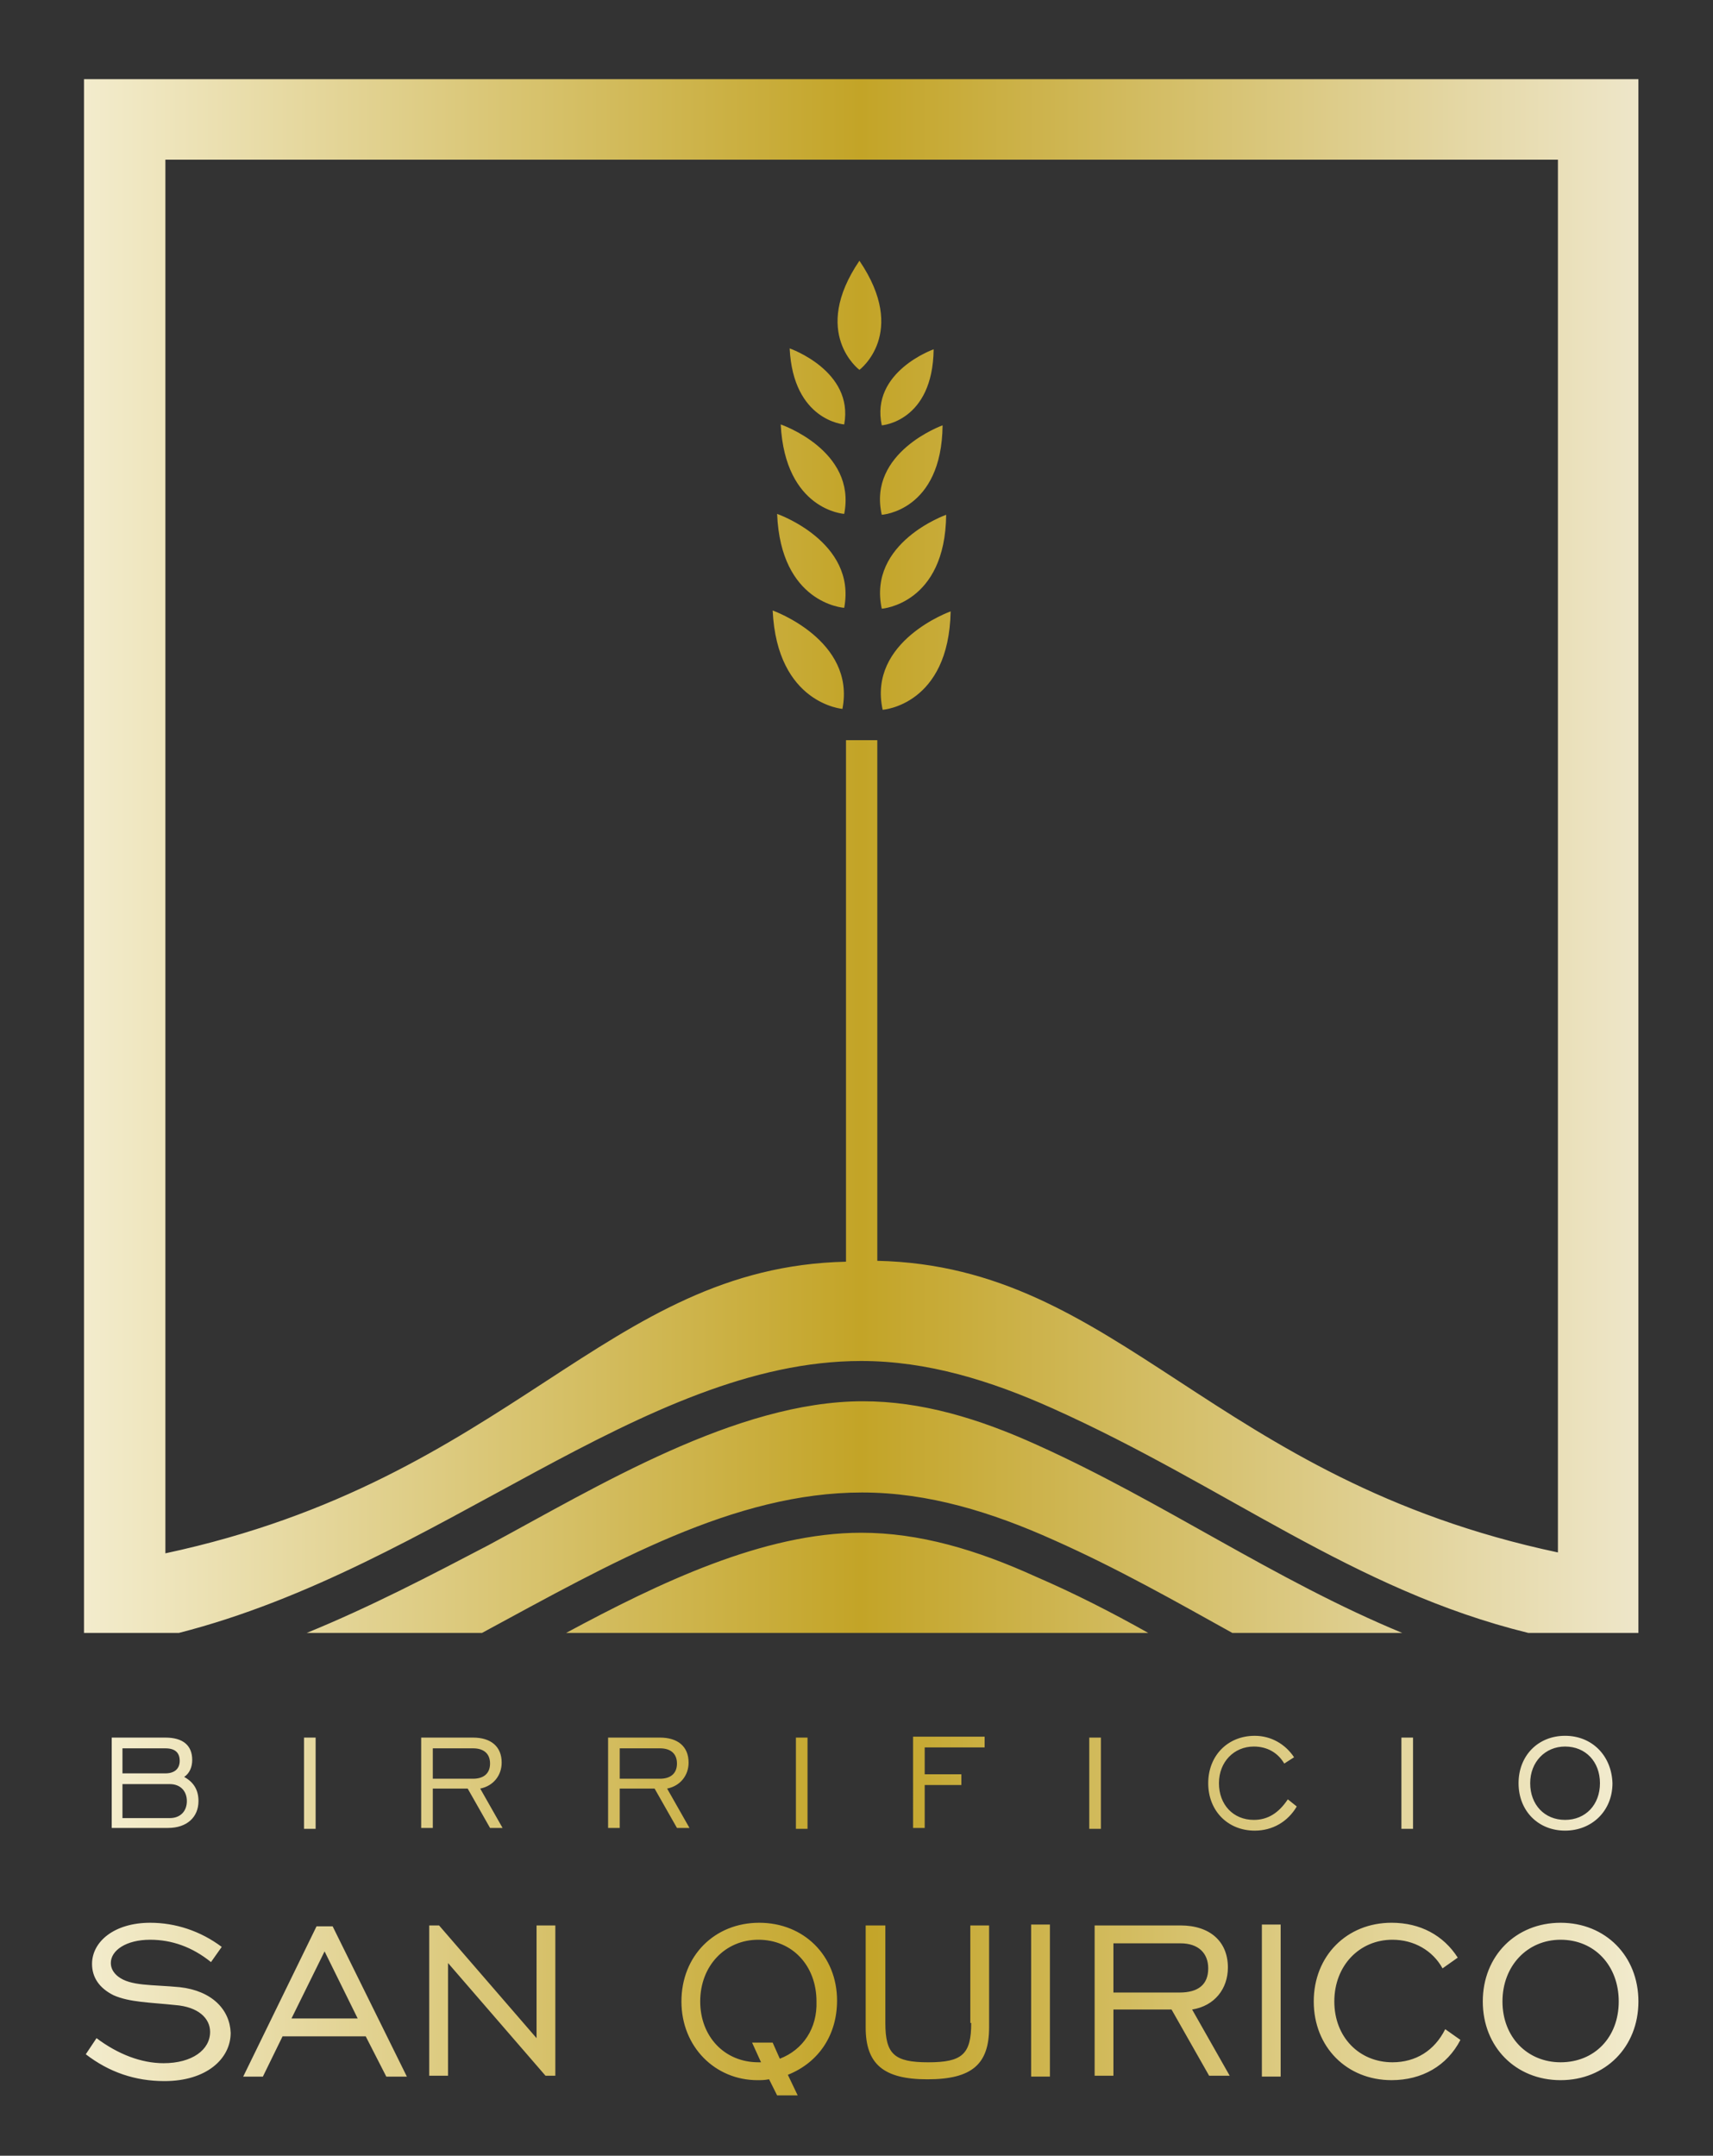 <?xml version="1.0" encoding="utf-8"?>
<svg xmlns="http://www.w3.org/2000/svg" xmlns:xlink="http://www.w3.org/1999/xlink" version="1.1" id="Livello_1" x="0px" y="0px" width="182px" height="229px" viewBox="308.5 284.5 182 229" enable-background="new 308.5 284.5 182 229">
<rect x="308.5" y="284.5" width="182" height="229" fill="#333333" stroke="none"/>
<g>
	
		<linearGradient id="SVGID_1_" gradientUnits="userSpaceOnUse" x1="226.156" y1="507.126" x2="399.956" y2="507.126" gradientTransform="matrix(0.95 0 0 -0.95 102.525 857.324)">
		<stop offset="0" style="stop-color:#F3ECCD"/>
		<stop offset="0.5" style="stop-color:#C3A427"/>
		<stop offset="1" style="stop-color:#EEE6C9"/>
	</linearGradient>
	<path fill="url(#SVGID_1_)" d="M482.575,292.909v165.056h-11.688c-18.624-4.562-32.117-15.584-50.552-23.852&#xD;&#xA;		c-6.557-2.945-13.304-5.037-20.335-5.037c-23.281,0-44.946,21.855-72.503,28.889h-10.072V292.909H482.575L482.575,292.909z&#xD;&#xA;		 M401.71,363.036v55.398c25.752,0.57,35.539,23.186,72.313,30.979V301.461H326.072v148.047&#xD;&#xA;		c36.869-7.889,46.657-30.408,72.313-30.979v-55.398h3.325V363.036z M399.81,323.791c0,0-5.226-3.896,0-11.593&#xD;&#xA;		C405.036,319.895,399.81,323.791,399.81,323.791L399.81,323.791z M392.398,321.511c0,0,6.841,2.375,5.796,8.077&#xD;&#xA;		C398.194,329.587,392.778,329.208,392.398,321.511L392.398,321.511z M391.448,329.587c0,0,8.076,2.756,6.746,9.502&#xD;&#xA;		C398.194,339.09,391.923,338.71,391.448,329.587L391.448,329.587z M391.067,339.09c0,0,8.457,2.946,7.127,9.978&#xD;&#xA;		C398.1,349.067,391.448,348.592,391.067,339.09L391.067,339.09z M390.593,349.353c0,0,8.837,3.136,7.412,10.453&#xD;&#xA;		C398.1,359.805,391.067,359.33,390.593,349.353L390.593,349.353z M407.697,321.606c-0.096,7.697-5.512,8.077-5.512,8.077&#xD;&#xA;		C400.95,323.981,407.697,321.606,407.697,321.606L407.697,321.606z M408.647,329.683c-0.096,9.122-6.462,9.502-6.462,9.502&#xD;&#xA;		C400.665,332.533,408.647,329.683,408.647,329.683L408.647,329.683z M409.027,339.185c-0.096,9.502-6.842,9.978-6.842,9.978&#xD;&#xA;		C400.665,342.131,409.027,339.185,409.027,339.185L409.027,339.185z M409.502,349.447c-0.189,9.978-7.222,10.453-7.222,10.453&#xD;&#xA;		C400.665,352.583,409.502,349.447,409.502,349.447L409.502,349.447z M430.502,457.965h-61.859c9.882-5.322,21-10.643,31.357-10.643&#xD;&#xA;		c6.177,0,12.258,1.805,18.529,4.654C422.71,453.783,426.606,455.779,430.502,457.965L430.502,457.965z M457.489,457.965h-18.055&#xD;&#xA;		c-5.986-3.326-12.163-6.842-19.005-9.883c-6.557-2.945-13.303-5.037-20.335-5.037c-13.588,0-26.512,7.412-40.385,14.92h-18.625&#xD;&#xA;		c6.747-2.756,13.113-6.082,19.29-9.312c11.498-6.178,26.321-15.299,39.814-15.299c6.177,0,12.259,1.805,18.53,4.656&#xD;&#xA;		C432.022,443.996,443.9,452.357,457.489,457.965L457.489,457.965z"/>
	
		<linearGradient id="SVGID_2_" gradientUnits="userSpaceOnUse" x1="229.256" y1="403.477" x2="397.056" y2="403.477" gradientTransform="matrix(0.95 0 0 -0.95 102.525 857.324)">
		<stop offset="2.829195e-04" style="stop-color:#F3ECCD"/>
		<stop offset="0.5" style="stop-color:#C3A427"/>
		<stop offset="0.997" style="stop-color:#F1EACC"/>
	</linearGradient>
	<path fill="url(#SVGID_2_)" d="M328.067,473.262c0.57-0.379,0.855-1.045,0.855-1.805c0-1.52-0.95-2.375-2.851-2.375h-5.701v9.598&#xD;&#xA;		h5.986c1.996,0,3.231-1.141,3.231-2.852C329.588,474.688,329.113,473.832,328.067,473.262z M321.511,470.223h4.561&#xD;&#xA;		c1.045,0,1.521,0.475,1.521,1.33s-0.57,1.33-1.521,1.33h-4.561V470.223z M326.547,477.633h-5.036v-3.609h5.036&#xD;&#xA;		c1.141,0,1.806,0.76,1.806,1.805S327.688,477.633,326.547,477.633z M340.8,478.773h1.235v-9.691H340.8V478.773z M361.801,471.742&#xD;&#xA;		c0-1.711-1.141-2.66-3.041-2.66h-5.511v9.598h1.235v-4.182h3.706l2.376,4.182h1.33l-2.376-4.182&#xD;&#xA;		C360.945,474.213,361.801,473.072,361.801,471.742z M354.484,473.357v-3.135h4.276c1.141,0,1.806,0.57,1.806,1.615&#xD;&#xA;		s-0.665,1.615-1.806,1.615h-4.276V473.357z M381.66,471.742c0-1.711-1.14-2.66-3.04-2.66h-5.512v9.598h1.235v-4.182h3.706&#xD;&#xA;		l2.375,4.182h1.331l-2.376-4.182C380.806,474.213,381.66,473.072,381.66,471.742z M374.344,473.357v-3.135h4.276&#xD;&#xA;		c1.14,0,1.805,0.57,1.805,1.615s-0.665,1.615-1.805,1.615h-4.276V473.357z M393.063,478.773h1.235v-9.691h-1.235V478.773z&#xD;&#xA;		 M405.512,478.68h1.234v-4.562h3.896v-1.139h-3.896v-2.852h6.367v-1.141h-7.602V478.68z M424.23,478.773h1.235v-9.691h-1.235&#xD;&#xA;		V478.773z M441.715,477.824c-2.186,0-3.706-1.615-3.706-3.896s1.616-3.896,3.706-3.896c1.426,0,2.565,0.666,3.231,1.807&#xD;&#xA;		l1.045-0.666c-0.95-1.426-2.471-2.281-4.181-2.281c-2.852,0-4.941,2.092-4.941,5.037s2.09,5.037,4.941,5.037&#xD;&#xA;		c1.9,0,3.516-0.951,4.466-2.566l-0.95-0.76C444.376,477.064,443.235,477.824,441.715,477.824z M457.394,478.773h1.235v-9.691&#xD;&#xA;		h-1.235V478.773z M474.783,468.891c-2.851,0-4.941,2.092-4.941,5.037s2.091,5.037,4.941,5.037s5.036-2.092,5.036-5.037&#xD;&#xA;		C479.725,470.982,477.634,468.891,474.783,468.891z M474.783,477.824c-2.186,0-3.706-1.615-3.706-3.896s1.615-3.896,3.706-3.896&#xD;&#xA;		c2.186,0,3.706,1.615,3.706,3.896S476.969,477.824,474.783,477.824z"/>
	
		<linearGradient id="SVGID_3_" gradientUnits="userSpaceOnUse" x1="226.356" y1="378.226" x2="399.956" y2="378.226" gradientTransform="matrix(0.95 0 0 -0.95 102.525 857.324)">
		<stop offset="2.829195e-04" style="stop-color:#F3ECCD"/>
		<stop offset="0.5" style="stop-color:#C3A427"/>
		<stop offset="0.997" style="stop-color:#F1EACC"/>
	</linearGradient>
	<path fill="url(#SVGID_3_)" d="M327.592,495.594c-2.946-0.285-5.226-0.096-6.557-1.141c-0.475-0.381-0.76-0.855-0.76-1.426&#xD;&#xA;		c0-1.33,1.615-2.471,4.181-2.471c2.28,0,4.466,0.76,6.461,2.375l1.141-1.615c-2.281-1.709-4.941-2.564-7.602-2.564&#xD;&#xA;		c-3.801,0-6.177,1.994-6.177,4.371c0,1.424,0.76,2.564,2.281,3.326c1.71,0.76,3.896,0.76,6.557,1.045&#xD;&#xA;		c2.471,0.189,3.706,1.424,3.706,2.85c0,1.9-1.901,3.326-4.941,3.326c-2.375,0-4.846-0.949-7.127-2.66l-1.14,1.711&#xD;&#xA;		c2.471,1.9,5.226,2.85,8.362,2.85c4.466,0,7.032-2.375,7.032-5.131C332.914,497.969,331.013,495.973,327.592,495.594z&#xD;&#xA;		 M342.131,489.131l-7.792,15.965h2.09l2.091-4.277h8.837l2.186,4.277h2.186l-7.887-15.965H342.131z M339.47,498.918l3.516-7.125&#xD;&#xA;		l3.516,7.125H339.47z M365.507,501.01l-10.357-11.973h-1.046V505h1.996v-11.973L366.457,505h1.045v-15.963h-1.995V501.01z&#xD;&#xA;		 M389.167,488.752c-4.751,0-8.267,3.516-8.267,8.361s3.61,8.361,8.077,8.361c0.38,0,0.76,0,1.235-0.094l0.854,1.711h2.186&#xD;&#xA;		l-1.045-2.186c3.326-1.332,5.227-4.277,5.227-7.889C397.435,492.268,393.918,488.752,389.167,488.752z M391.353,503.195&#xD;&#xA;		l-0.76-1.711h-2.186l0.95,2.09h-0.285c-3.611,0-6.177-2.754-6.177-6.461c0-3.801,2.661-6.557,6.177-6.557&#xD;&#xA;		c3.611,0,6.177,2.756,6.177,6.557C395.344,499.965,393.823,502.244,391.353,503.195z M411.688,499.395&#xD;&#xA;		c0,3.326-0.95,4.18-4.561,4.18c-3.611,0-4.562-0.854-4.562-4.18v-10.357h-2.091v10.832c0,3.896,1.9,5.512,6.557,5.512&#xD;&#xA;		c4.752,0,6.557-1.615,6.557-5.512v-10.832h-1.995v10.357H411.688z M418.055,505.096h1.995v-16.154h-1.995V505.096z&#xD;&#xA;		 M438.959,493.502c0-2.756-1.9-4.465-5.036-4.465h-9.122V505h1.996v-7.031h6.176l3.991,7.031h2.186l-3.991-7.031&#xD;&#xA;		C437.534,497.588,438.959,495.783,438.959,493.502z M426.797,496.164v-5.227h7.126c1.9,0,2.946,1.045,2.946,2.66&#xD;&#xA;		c0,1.711-1.046,2.566-3.041,2.566H426.797z M442.57,505.096h1.995v-16.154h-1.995V505.096z M456.443,503.574&#xD;&#xA;		c-3.516,0-6.176-2.66-6.176-6.461s2.66-6.557,6.176-6.557c2.281,0,4.276,1.141,5.321,3.041l1.616-1.141&#xD;&#xA;		c-1.521-2.375-3.991-3.705-7.032-3.705c-4.751,0-8.267,3.516-8.267,8.361s3.516,8.361,8.267,8.361c3.23,0,5.892-1.52,7.316-4.275&#xD;&#xA;		l-1.615-1.141C460.91,502.34,458.914,503.574,456.443,503.574z M474.308,488.752c-4.751,0-8.267,3.516-8.267,8.361&#xD;&#xA;		s3.516,8.361,8.267,8.361c4.752,0,8.268-3.516,8.268-8.361S479.06,488.752,474.308,488.752z M474.308,503.574&#xD;&#xA;		c-3.516,0-6.176-2.66-6.176-6.461s2.66-6.557,6.176-6.557c3.611,0,6.177,2.756,6.177,6.557S477.919,503.574,474.308,503.574z"/>
</g>
</svg>